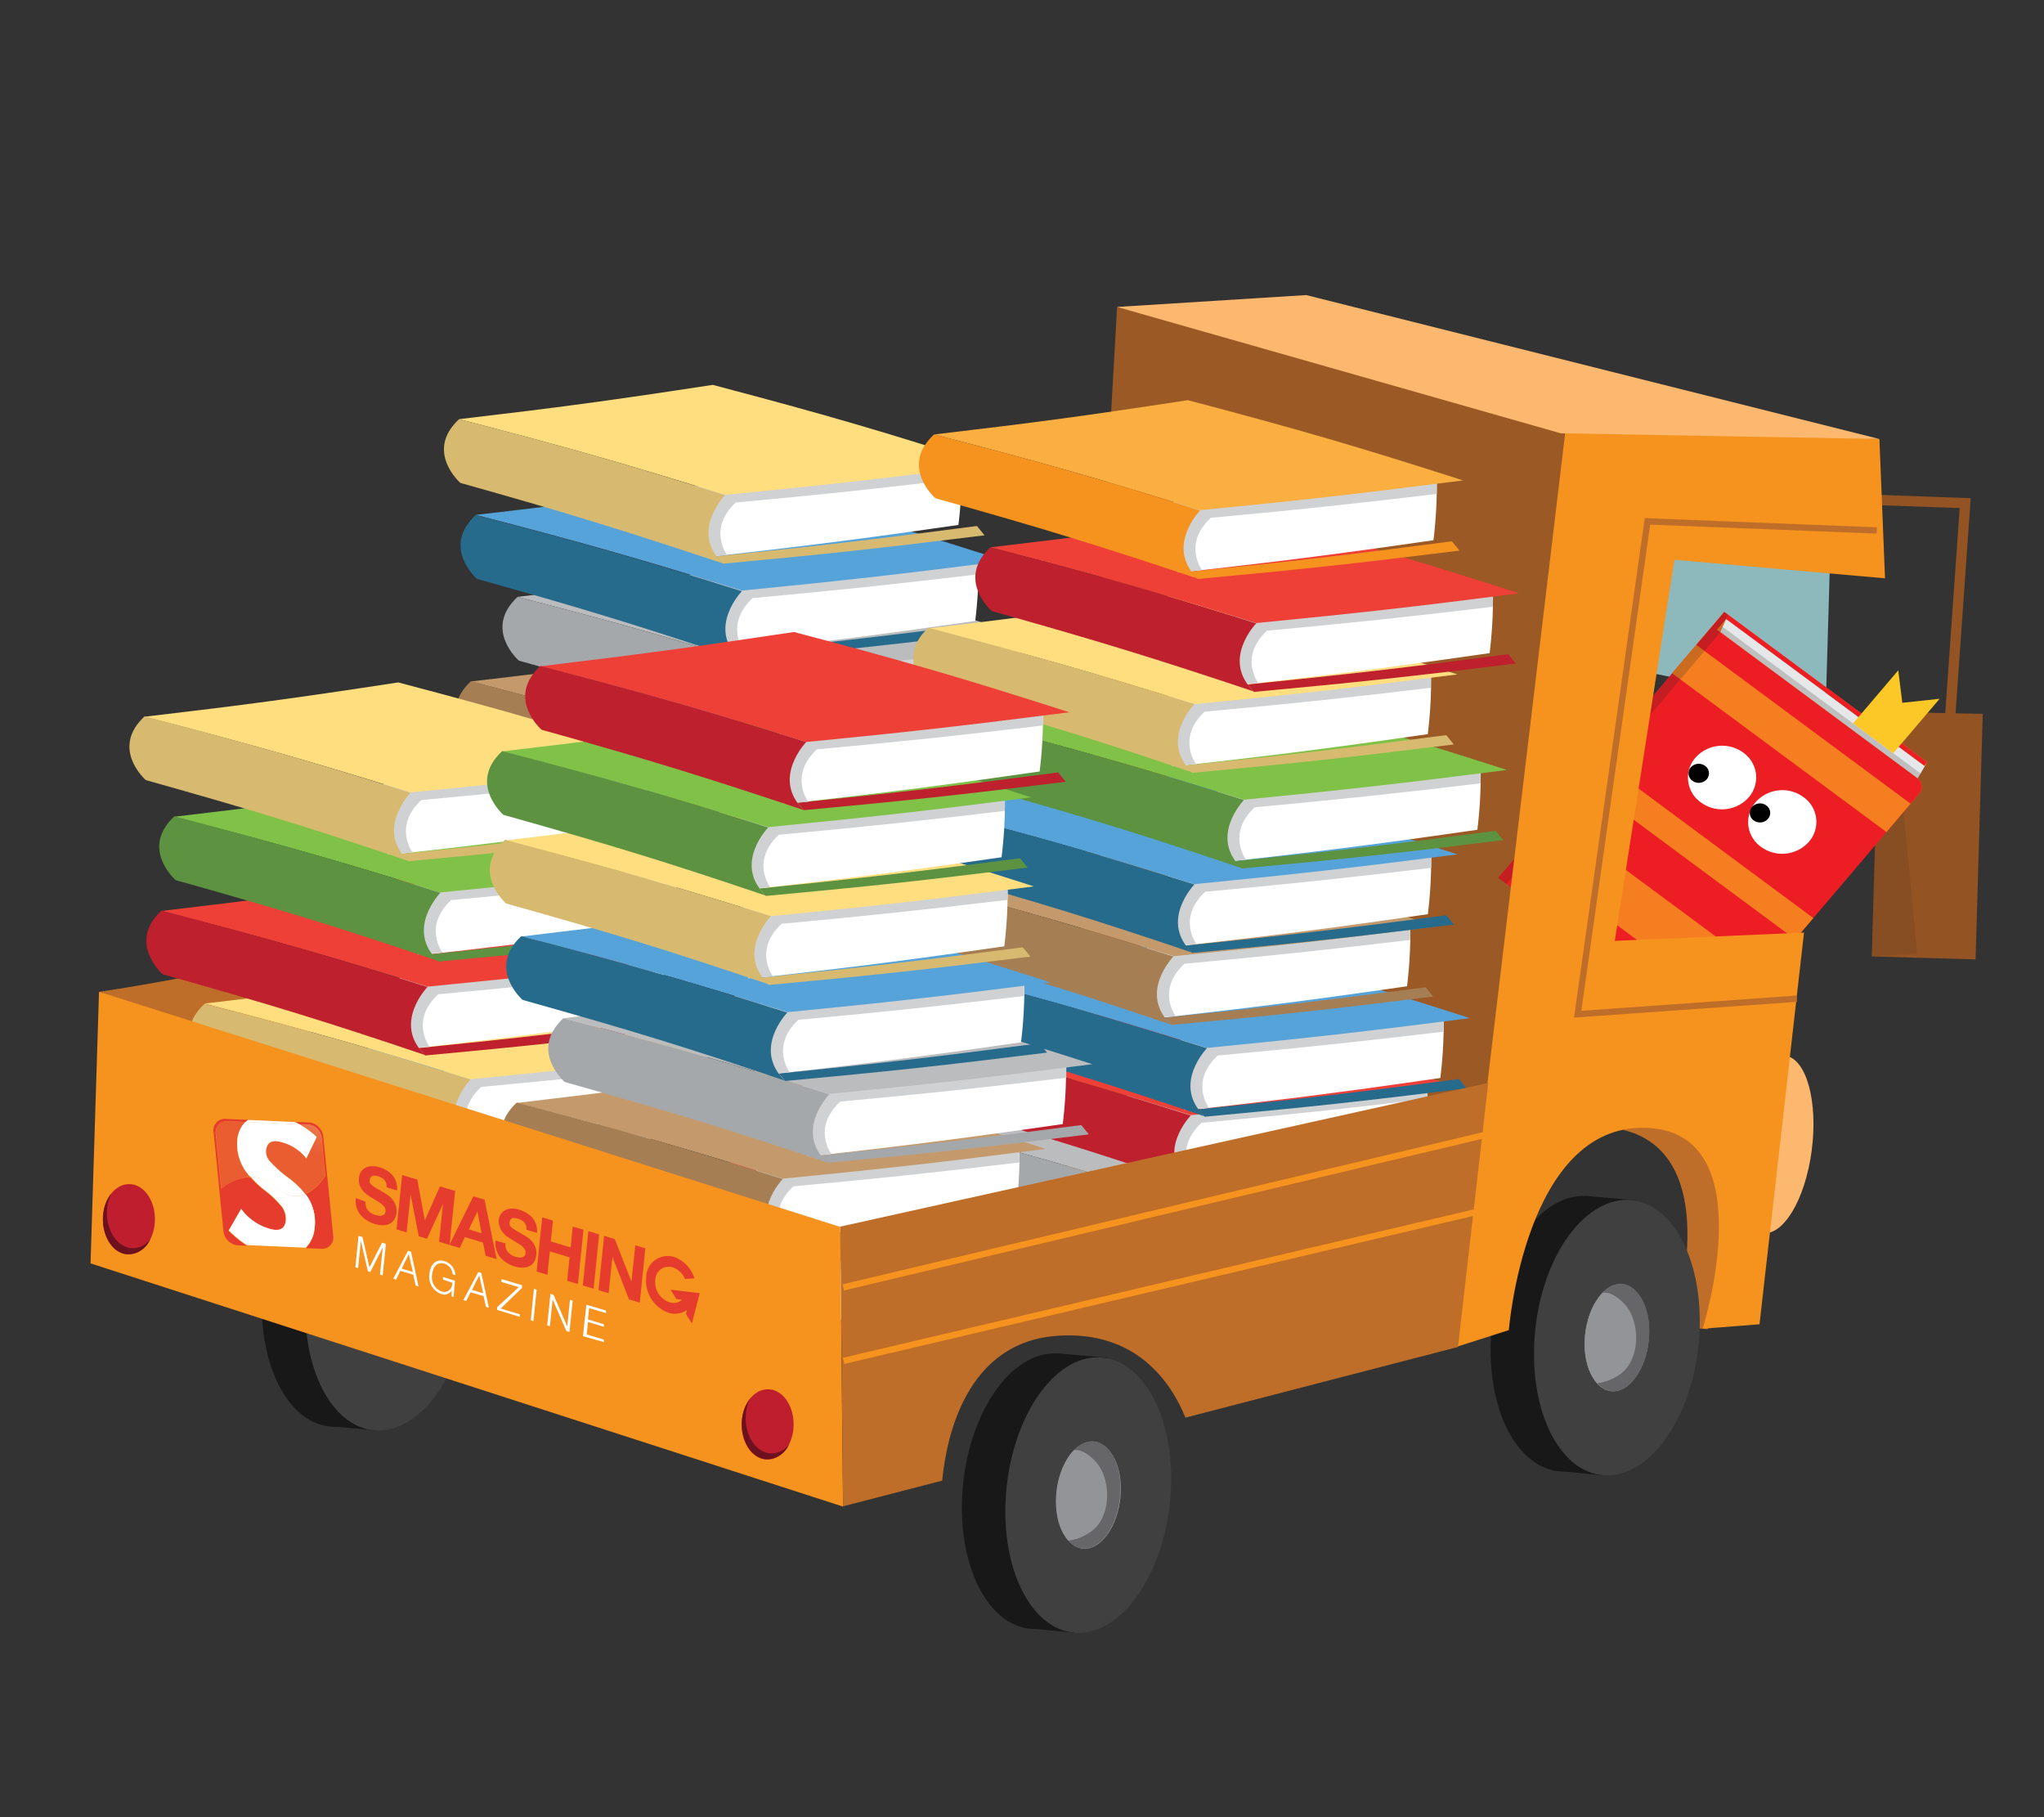 <svg xmlns="http://www.w3.org/2000/svg" xmlns:xlink="http://www.w3.org/1999/xlink" viewBox="0 0 270 240"><rect x="0" y="0" width="270" height="240" fill="#333333" stroke="none"/><defs><style>.cls-1,.cls-13,.cls-36,.cls-44{fill:none;}.cls-2{isolation:isolate;}.cls-3{fill:#fff;}.cls-4{fill:#a67e53;}.cls-5{fill:#d0d1d2;}.cls-6{fill:#c49a6c;}.cls-7{fill:#a5a8ab;}.cls-8{fill:#bbbcbe;}.cls-9{fill:#276b8c;}.cls-10{fill:#56a3da;}.cls-11{fill:#d7ba6f;}.cls-12{fill:#ffde7f;}.cls-13{stroke:#935323;stroke-width:1.36px;}.cls-13,.cls-36,.cls-44{stroke-miterlimit:10;}.cls-14{fill:#fbb86e;}.cls-15{fill:#bf6e29;}.cls-16{fill:#be202e;}.cls-17{fill:#ee4037;}.cls-18{fill:#5c9240;}.cls-19{fill:#80c247;}.cls-20{fill:#9a5925;}.cls-21{fill:#f6921e;}.cls-22{fill:#faaf40;}.cls-23{fill:#a4dbdf;opacity:0.8;}.cls-24{fill:#191818;}.cls-25{fill:#935323;}.cls-26,.cls-30,.cls-33{fill:#231f20;}.cls-26{opacity:0.1;}.cls-26,.cls-29,.cls-33{mix-blend-mode:multiply;}.cls-27{fill:#404041;}.cls-28{fill:#929497;}.cls-29{opacity:0.4;}.cls-31{fill:#e6e7e8;}.cls-32{fill:#f47e20;}.cls-33{opacity:0.2;}.cls-34{fill:#ec1e24;}.cls-35{fill:#fbc828;}.cls-36{stroke:#bf6e29;}.cls-36,.cls-44{stroke-width:0.83px;}.cls-37{fill:#e53c2d;}.cls-38{fill:#e95d31;}.cls-39{clip-path:url(#clip-path);}.cls-40{opacity:0.65;fill:url(#radial-gradient);}.cls-40,.cls-41{mix-blend-mode:overlay;}.cls-41{opacity:0.3;fill:url(#radial-gradient-2);}.cls-42{fill:#be1e2d;}.cls-43{fill:#6d111e;}.cls-44{stroke:#f6921e;}</style><clipPath id="clip-path"><path class="cls-1" d="M28.34,149.74A1.48,1.48,0,0,1,29.77,148l11,.49a2.08,2.08,0,0,1,1.8,1.93L43.83,163a1.48,1.48,0,0,1-1.43,1.78l-11-.49a2.09,2.09,0,0,1-1.8-1.93l-1.26-12.64Z"/></clipPath><radialGradient id="radial-gradient" cx="1195.31" cy="1987" r="11.28" gradientTransform="matrix(0.9, 0.27, -0.1, 0.99, -833.79, -2147.69)" gradientUnits="userSpaceOnUse"><stop offset="0" stop-color="#fff"/><stop offset="0.1" stop-color="#fefbfa" stop-opacity="0.98"/><stop offset="0.22" stop-color="#fdefec" stop-opacity="0.91"/><stop offset="0.36" stop-color="#faddd5" stop-opacity="0.81"/><stop offset="0.51" stop-color="#f7c2b5" stop-opacity="0.66"/><stop offset="0.68" stop-color="#f2a08c" stop-opacity="0.47"/><stop offset="0.84" stop-color="#ed775b" stop-opacity="0.24"/><stop offset="1" stop-color="#e74d28" stop-opacity="0"/></radialGradient><radialGradient id="radial-gradient-2" cx="1195.31" cy="1987" r="11.28" gradientTransform="matrix(0.9, 0.27, -0.1, 0.99, -833.79, -2147.69)" gradientUnits="userSpaceOnUse"><stop offset="0" stop-color="#f8bb38"/><stop offset="0.1" stop-color="#f8b838" stop-opacity="0.98"/><stop offset="0.22" stop-color="#f6b137" stop-opacity="0.91"/><stop offset="0.37" stop-color="#f5a535" stop-opacity="0.8"/><stop offset="0.52" stop-color="#f29432" stop-opacity="0.65"/><stop offset="0.69" stop-color="#ef7f2f" stop-opacity="0.45"/><stop offset="0.86" stop-color="#eb652b" stop-opacity="0.22"/><stop offset="1" stop-color="#e74d28" stop-opacity="0"/></radialGradient></defs><title>Artboard 29 copy 7</title><g class="cls-2"><g id="Layer_1" data-name="Layer 1"><path class="cls-3" d="M96.17,108.11c12.59-1.42,19-2.24,32-4.11a59,59,0,0,0,.44-7.81c-12.21.32-18.27.43-30.28.57-2.84,1.42-4.26,2.11-7.11,3.46A54.06,54.06,0,0,1,93,107.32Z"/><path class="cls-4" d="M97,109.11c13.58-1.26,20.51-2,34.57-3.75l-1-1.23c-14,1.84-20.9,2.63-34.43,4Z"/><path class="cls-5" d="M97.62,108S95,104.54,98.76,101c11.79-1.1,17.76-1.73,29.85-3.16,0-.68,0-1,0-1.7C114.53,97.49,107.57,98,93.84,99c-.31,1.84-.49,2.76-.92,4.59.64,1.86.94,2.78,1.43,4.64Z"/><path class="cls-6" d="M62.21,90c14.57,3.78,21.61,5.8,35.13,10,13.7-1.34,20.66-2.13,34.74-3.93-14-4.49-21.28-6.62-36.36-10.6C82.15,87.57,75.44,88.47,62.21,90Z"/><path class="cls-4" d="M97.35,100.06s-4.7,4.84-.3,9c-13.29-4.49-20.24-6.62-34.67-10.67,0,0-4.76-4.16-.17-8.42C76.78,93.8,83.83,95.82,97.35,100.06Z"/><path class="cls-3" d="M102.33,96.92c12.59-1.42,19-2.24,32-4.11a58.85,58.85,0,0,0,.44-7.81c-12.21.32-18.27.43-30.28.57C101.67,87,100.25,87.68,97.4,89a54,54,0,0,1,1.75,7.11Z"/><path class="cls-7" d="M103.21,97.92c13.58-1.26,20.51-2,34.57-3.75l-1-1.23c-14,1.84-20.9,2.63-34.43,4Z"/><path class="cls-5" d="M103.78,96.77s-2.63-3.42,1.14-6.93c11.79-1.1,17.76-1.73,29.85-3.15,0-.68,0-1,0-1.7-14.1,1.31-21.06,1.87-34.79,2.8-.31,1.84-.49,2.76-.92,4.59.64,1.86.94,2.78,1.44,4.64Z"/><path class="cls-8" d="M68.37,78.83c14.57,3.78,21.61,5.8,35.13,10,13.7-1.34,20.66-2.13,34.74-3.93-14-4.49-21.28-6.62-36.36-10.6C88.31,76.39,81.59,77.28,68.37,78.83Z"/><path class="cls-7" d="M103.5,88.88s-4.7,4.84-.3,9C89.91,93.43,83,91.3,68.54,87.25c0,0-4.76-4.16-.17-8.42C82.94,82.62,90,84.63,103.5,88.88Z"/><path class="cls-3" d="M96.82,86.12c12.59-1.42,19-2.24,32-4.11a58.67,58.67,0,0,0,.44-7.81c-12.21.32-18.27.43-30.28.57-2.84,1.42-4.26,2.11-7.1,3.46a54.25,54.25,0,0,1,1.75,7.11Z"/><path class="cls-9" d="M97.69,87.12c13.58-1.26,20.52-2,34.57-3.75l-1-1.23c-14,1.84-20.9,2.63-34.43,4Z"/><path class="cls-5" d="M98.26,86S95.64,82.55,99.4,79c11.79-1.1,17.77-1.73,29.85-3.15,0-.68,0-1,0-1.7-14.1,1.31-21.06,1.87-34.79,2.8-.31,1.84-.49,2.76-.92,4.59.65,1.86.94,2.78,1.44,4.64Z"/><path class="cls-10" d="M62.86,68c14.57,3.78,21.61,5.8,35.13,10,13.7-1.34,20.66-2.13,34.74-3.93-14-4.49-21.28-6.62-36.36-10.6C82.8,65.59,76.08,66.48,62.86,68Z"/><path class="cls-9" d="M98,78.08s-4.7,4.84-.3,9C84.4,82.64,77.45,80.5,63,76.45c0,0-4.76-4.16-.16-8.42C77.42,71.82,84.47,73.83,98,78.08Z"/><path class="cls-3" d="M94.6,73.44c12.59-1.42,19-2.24,32-4.11a58.83,58.83,0,0,0,.44-7.81c-12.21.32-18.27.43-30.28.57-2.84,1.42-4.26,2.11-7.1,3.46a54.12,54.12,0,0,1,1.76,7.11Z"/><path class="cls-11" d="M95.48,74.45c13.58-1.26,20.51-2,34.57-3.75l-1-1.23c-14,1.84-20.9,2.63-34.43,4Z"/><path class="cls-5" d="M96.05,73.3s-2.63-3.42,1.14-6.93C109,65.27,115,64.64,127,63.21c0-.68,0-1,0-1.7C113,62.82,106,63.38,92.27,64.31c-.31,1.85-.49,2.76-.92,4.59.65,1.85.94,2.78,1.44,4.64Z"/><path class="cls-12" d="M60.64,55.36c14.57,3.78,21.61,5.8,35.13,10,13.7-1.34,20.66-2.13,34.74-3.93-14-4.49-21.28-6.62-36.36-10.6C80.58,52.91,73.87,53.81,60.64,55.36Z"/><path class="cls-11" d="M95.77,65.4s-4.7,4.84-.3,9C82.18,70,75.23,67.82,60.81,63.78c0,0-4.76-4.16-.17-8.42C75.21,59.14,82.26,61.15,95.77,65.4Z"/><polyline class="cls-13" points="241.97 65.82 259.59 66.45 257.16 100.94"/><path class="cls-14" d="M239.31,152c-.86,6.46-3.78,11.31-6.53,10.83s-4.28-6.11-3.42-12.57,3.78-11.31,6.53-10.83S240.17,145.52,239.31,152Z"/><path class="cls-15" d="M13.08,131s22-3.29,21.88-5.19,8.58,15.36,8.58,15.36l-16.79.7Z"/><path class="cls-3" d="M53.42,160.41c12.59-1.42,19-2.24,32-4.11a58.61,58.61,0,0,0,.44-7.81c-12.21.32-18.27.43-30.28.57-2.84,1.42-4.25,2.11-7.11,3.46a54,54,0,0,1,1.76,7.11Z"/><path class="cls-9" d="M54.29,161.41c13.58-1.26,20.51-2,34.57-3.75l-1-1.23c-14,1.84-20.9,2.63-34.43,4Z"/><path class="cls-5" d="M54.87,160.26s-2.63-3.42,1.13-6.93c11.79-1.09,17.77-1.72,29.85-3.15,0-.68,0-1,0-1.7-14.1,1.31-21.06,1.87-34.79,2.8-.31,1.84-.49,2.76-.92,4.59.65,1.85.94,2.78,1.44,4.64Z"/><path class="cls-10" d="M19.46,142.32c14.57,3.78,21.61,5.8,35.13,10,13.7-1.34,20.66-2.13,34.74-3.93-14-4.49-21.28-6.62-36.36-10.6C39.4,139.88,32.68,140.77,19.46,142.32Z"/><path class="cls-9" d="M54.59,152.37s-4.7,4.84-.3,9c-13.29-4.49-20.24-6.62-34.67-10.67,0,0-4.76-4.16-.17-8.42C34,146.11,41.07,148.12,54.59,152.37Z"/><path class="cls-3" d="M61,150.62c12.59-1.42,19-2.24,32-4.11a58.72,58.72,0,0,0,.44-7.81c-12.21.32-18.27.43-30.28.57-2.84,1.42-4.25,2.11-7.1,3.46a54,54,0,0,1,1.75,7.11Z"/><path class="cls-11" d="M61.85,151.63c13.58-1.26,20.51-2,34.57-3.75l-1-1.23c-14,1.84-20.9,2.63-34.43,4Z"/><path class="cls-5" d="M62.42,150.48s-2.63-3.42,1.14-6.93c11.79-1.09,17.76-1.73,29.85-3.15,0-.68,0-1,0-1.7-14.1,1.31-21.07,1.87-34.79,2.8-.31,1.84-.49,2.76-.93,4.59.65,1.85.94,2.78,1.44,4.64Z"/><path class="cls-12" d="M27,132.54c14.57,3.78,21.61,5.8,35.13,10,13.7-1.34,20.66-2.12,34.74-3.93-14-4.49-21.28-6.62-36.36-10.6C47,130.09,40.24,131,27,132.54Z"/><path class="cls-11" d="M62.15,142.58s-4.7,4.84-.3,9C48.56,147.14,41.61,145,27.18,141c0,0-4.76-4.16-.16-8.42C41.58,136.32,48.63,138.34,62.15,142.58Z"/><path class="cls-3" d="M55.3,138.39c12.59-1.42,19-2.24,32-4.11a58.83,58.83,0,0,0,.44-7.81c-12.21.32-18.27.43-30.28.57-2.84,1.42-4.26,2.11-7.11,3.46a54.06,54.06,0,0,1,1.76,7.11Z"/><path class="cls-16" d="M56.17,139.4c13.58-1.26,20.51-2,34.57-3.75l-1-1.23c-14,1.84-20.9,2.63-34.43,4Z"/><path class="cls-5" d="M56.74,138.25s-2.63-3.42,1.14-6.93c11.79-1.09,17.77-1.73,29.85-3.15,0-.68,0-1,0-1.7-14.1,1.31-21.06,1.87-34.79,2.8-.31,1.85-.49,2.76-.92,4.59.65,1.85.94,2.78,1.44,4.64Z"/><path class="cls-17" d="M21.34,120.31c14.57,3.78,21.61,5.8,35.13,10,13.7-1.34,20.66-2.13,34.74-3.93-14-4.49-21.28-6.62-36.36-10.6C41.28,117.86,34.56,118.76,21.34,120.31Z"/><path class="cls-16" d="M56.47,130.35s-4.7,4.84-.3,9c-13.29-4.48-20.24-6.62-34.67-10.67,0,0-4.76-4.16-.17-8.42C35.9,124.09,43,126.1,56.47,130.35Z"/><path class="cls-3" d="M57,126c12.59-1.42,19-2.24,32-4.11a58.65,58.65,0,0,0,.44-7.81c-12.21.32-18.27.43-30.28.57-2.84,1.42-4.26,2.11-7.11,3.46a53.8,53.8,0,0,1,1.75,7.11Z"/><path class="cls-18" d="M57.88,127c13.59-1.26,20.51-2,34.57-3.75l-1-1.23c-14,1.84-20.9,2.63-34.43,4Z"/><path class="cls-5" d="M58.45,125.81s-2.63-3.42,1.14-6.93c11.79-1.1,17.76-1.73,29.85-3.15,0-.68,0-1,0-1.7-14.1,1.31-21.06,1.87-34.79,2.8-.31,1.84-.49,2.76-.92,4.59.65,1.85.94,2.78,1.44,4.64Z"/><path class="cls-19" d="M23,107.87c14.57,3.78,21.61,5.8,35.13,10,13.7-1.34,20.66-2.12,34.74-3.93-14-4.49-21.28-6.62-36.36-10.6C43,105.42,36.26,106.32,23,107.87Z"/><path class="cls-18" d="M58.17,117.91s-4.7,4.84-.3,9c-13.29-4.49-20.24-6.62-34.67-10.67,0,0-4.76-4.16-.17-8.42C37.61,111.65,44.66,113.66,58.17,117.91Z"/><path class="cls-3" d="M53.06,112.74c12.59-1.42,19-2.24,32-4.11a58.83,58.83,0,0,0,.44-7.81c-12.21.32-18.27.43-30.28.57-2.84,1.42-4.26,2.11-7.11,3.46A54.05,54.05,0,0,1,49.88,112Z"/><path class="cls-11" d="M53.93,113.75c13.58-1.26,20.51-2,34.57-3.75l-1-1.23c-14,1.84-20.9,2.63-34.43,4Z"/><path class="cls-5" d="M54.51,112.6s-2.63-3.42,1.14-6.93c11.79-1.09,17.77-1.73,29.85-3.15,0-.68,0-1,0-1.7-14.1,1.31-21.07,1.87-34.79,2.79-.31,1.85-.49,2.76-.92,4.59.65,1.85.94,2.78,1.44,4.64Z"/><path class="cls-12" d="M19.1,94.66c14.57,3.78,21.61,5.8,35.13,10,13.7-1.34,20.66-2.12,34.74-3.93-14-4.49-21.28-6.62-36.36-10.6C39,92.21,32.32,93.11,19.1,94.66Z"/><path class="cls-11" d="M54.23,104.7s-4.7,4.84-.3,9c-13.29-4.49-20.24-6.62-34.67-10.67,0,0-4.76-4.16-.16-8.42C33.67,98.44,40.71,100.45,54.23,104.7Z"/><path class="cls-20" d="M207,55.1,147.56,40.54S140.16,172,139.81,171.82s60.45-21.63,60.45-21.63Z"/><path class="cls-3" d="M154.45,166.52c12.59-1.42,19-2.24,32-4.12a58.92,58.92,0,0,0,.44-7.81c-12.21.32-18.27.43-30.28.58-2.84,1.42-4.26,2.11-7.11,3.46a53.82,53.82,0,0,1,1.75,7.11Z"/><path class="cls-7" d="M155.32,167.52c13.59-1.26,20.52-2,34.57-3.75l-1-1.23c-14,1.84-20.9,2.63-34.43,4Z"/><path class="cls-5" d="M155.9,166.37s-2.63-3.42,1.14-6.93c11.79-1.1,17.76-1.73,29.85-3.15,0-.68,0-1,0-1.7-14.1,1.31-21.06,1.87-34.79,2.8-.31,1.85-.49,2.76-.92,4.59.65,1.85.94,2.78,1.44,4.64Z"/><path class="cls-8" d="M120.49,148.43c14.57,3.78,21.62,5.8,35.13,10,13.7-1.34,20.66-2.13,34.74-3.93-14-4.49-21.28-6.62-36.36-10.6C140.43,146,133.71,146.88,120.49,148.43Z"/><path class="cls-7" d="M155.62,158.47s-4.7,4.84-.3,9C142,163,135.08,160.9,120.66,156.85c0,0-4.76-4.16-.17-8.42C135.06,152.21,142.1,154.23,155.62,158.47Z"/><path class="cls-3" d="M156.12,155.37c12.59-1.42,19-2.24,32-4.11a58.68,58.68,0,0,0,.44-7.81c-12.21.32-18.27.43-30.28.57-2.84,1.42-4.25,2.11-7.1,3.46a54.14,54.14,0,0,1,1.75,7.12Z"/><path class="cls-16" d="M157,156.37c13.58-1.26,20.51-2,34.57-3.75l-1-1.23c-14,1.84-20.9,2.63-34.43,4Z"/><path class="cls-5" d="M157.57,155.22s-2.63-3.42,1.14-6.93c11.79-1.1,17.77-1.73,29.85-3.16,0-.68,0-1,0-1.7-14.1,1.31-21.06,1.87-34.79,2.79-.31,1.84-.5,2.76-.93,4.59.65,1.85.94,2.78,1.44,4.64Z"/><path class="cls-17" d="M122.16,137.28c14.57,3.78,21.61,5.8,35.13,10C171,146,177.94,145.2,192,143.4c-14-4.49-21.28-6.62-36.36-10.6C142.1,134.84,135.38,135.73,122.16,137.28Z"/><path class="cls-16" d="M157.29,147.33s-4.7,4.84-.3,9c-13.29-4.49-20.24-6.63-34.67-10.67,0,0-4.76-4.16-.17-8.42C136.73,141.07,143.77,143.08,157.29,147.33Z"/><path class="cls-3" d="M158.26,146.49c12.59-1.42,19-2.24,32-4.12a58.93,58.93,0,0,0,.44-7.81c-12.21.32-18.27.43-30.28.58-2.84,1.42-4.25,2.11-7.1,3.46a54.16,54.16,0,0,1,1.75,7.11Z"/><path class="cls-9" d="M159.14,147.49c13.58-1.26,20.52-2,34.57-3.75l-1-1.23c-14,1.84-20.9,2.63-34.43,4Z"/><path class="cls-5" d="M159.71,146.34s-2.63-3.42,1.14-6.93c11.79-1.1,17.76-1.73,29.85-3.15,0-.68,0-1,0-1.7-14.1,1.31-21.06,1.87-34.79,2.8-.31,1.85-.49,2.76-.92,4.59.65,1.85.94,2.78,1.44,4.64Z"/><path class="cls-10" d="M124.3,128.4c14.57,3.78,21.61,5.8,35.13,10,13.7-1.34,20.66-2.13,34.74-3.93-14-4.49-21.28-6.62-36.36-10.6C144.24,126,137.53,126.85,124.3,128.4Z"/><path class="cls-9" d="M159.43,138.44s-4.7,4.84-.3,9c-13.29-4.49-20.24-6.62-34.67-10.67,0,0-4.76-4.16-.17-8.42C138.87,132.18,145.92,134.2,159.43,138.44Z"/><path class="cls-3" d="M153.86,134.37c12.59-1.42,19-2.24,32-4.11a59,59,0,0,0,.44-7.81c-12.21.32-18.27.43-30.28.57-2.84,1.42-4.25,2.11-7.1,3.46a53.92,53.92,0,0,1,1.76,7.11Z"/><path class="cls-4" d="M154.74,135.37c13.58-1.26,20.51-2,34.57-3.75l-1-1.23c-14,1.84-20.9,2.63-34.43,4Z"/><path class="cls-5" d="M155.31,134.22s-2.63-3.42,1.14-6.93c11.79-1.1,17.77-1.73,29.85-3.15,0-.68,0-1,0-1.7-14.1,1.31-21.06,1.87-34.79,2.8-.31,1.85-.49,2.76-.92,4.59.65,1.86.94,2.78,1.44,4.64Z"/><path class="cls-6" d="M119.9,116.28c14.57,3.78,21.61,5.8,35.13,10,13.7-1.34,20.66-2.13,34.74-3.93-14-4.49-21.28-6.62-36.36-10.6C139.84,113.84,133.13,114.73,119.9,116.28Z"/><path class="cls-4" d="M155,126.33s-4.7,4.84-.3,9c-13.29-4.49-20.24-6.62-34.67-10.67,0,0-4.76-4.16-.17-8.42C134.47,120.07,141.52,122.08,155,126.33Z"/><path class="cls-3" d="M156.61,124.86c12.59-1.42,19-2.24,32-4.12a58.75,58.75,0,0,0,.44-7.81c-12.21.32-18.27.43-30.28.57-2.84,1.42-4.26,2.11-7.1,3.46a54.36,54.36,0,0,1,1.75,7.11Z"/><path class="cls-9" d="M157.48,125.86c13.59-1.26,20.51-2,34.57-3.75l-1-1.23c-14,1.84-20.89,2.63-34.43,4Z"/><path class="cls-5" d="M158.06,124.71s-2.63-3.42,1.14-6.93c11.79-1.1,17.77-1.73,29.85-3.16,0-.68,0-1,0-1.7-14.1,1.31-21.06,1.87-34.79,2.79-.31,1.85-.49,2.77-.92,4.59.65,1.85.94,2.78,1.44,4.64Z"/><path class="cls-10" d="M122.65,106.77c14.57,3.78,21.61,5.8,35.13,10,13.7-1.34,20.66-2.13,34.74-3.93-14-4.49-21.28-6.62-36.36-10.6C142.59,104.32,135.87,105.22,122.65,106.77Z"/><path class="cls-9" d="M157.78,116.81s-4.7,4.84-.3,9c-13.29-4.49-20.24-6.62-34.67-10.67,0,0-4.76-4.16-.17-8.42C137.22,110.55,144.26,112.57,157.78,116.81Z"/><path class="cls-3" d="M163.15,113.7c12.59-1.42,19-2.24,32-4.11a58.59,58.59,0,0,0,.44-7.81c-12.21.32-18.27.43-30.28.57-2.84,1.42-4.26,2.11-7.1,3.46a54.4,54.4,0,0,1,1.75,7.11Z"/><path class="cls-18" d="M164,114.71c13.59-1.26,20.51-2,34.57-3.75l-1-1.23c-14,1.84-20.9,2.63-34.43,4Z"/><path class="cls-5" d="M164.6,113.55s-2.63-3.42,1.14-6.93c11.79-1.1,17.77-1.73,29.85-3.16,0-.68,0-1,0-1.7-14.1,1.31-21.06,1.87-34.79,2.8-.31,1.84-.49,2.76-.92,4.59.65,1.85.94,2.78,1.44,4.64Z"/><path class="cls-19" d="M129.19,95.62c14.57,3.78,21.61,5.8,35.13,10,13.7-1.34,20.66-2.13,34.74-3.93-14-4.49-21.28-6.62-36.36-10.6C149.13,93.17,142.41,94.07,129.19,95.62Z"/><path class="cls-18" d="M164.32,105.66s-4.7,4.84-.3,9c-13.29-4.49-20.24-6.62-34.67-10.67,0,0-4.76-4.16-.17-8.42C143.76,99.4,150.8,101.41,164.32,105.66Z"/><path class="cls-3" d="M156.6,101.07c12.59-1.42,19-2.24,32-4.11a58.89,58.89,0,0,0,.44-7.81c-12.21.32-18.27.43-30.28.57-2.84,1.42-4.26,2.11-7.1,3.46a54.17,54.17,0,0,1,1.76,7.12Z"/><path class="cls-11" d="M157.47,102.07c13.58-1.26,20.51-2,34.57-3.75l-1-1.23c-14,1.84-20.9,2.63-34.43,4Z"/><path class="cls-5" d="M158,100.92s-2.63-3.42,1.13-6.93C171,92.9,176.95,92.27,189,90.84c0-.68,0-1,0-1.7C175,90.45,168,91,154.26,91.94c-.31,1.84-.49,2.76-.92,4.59.65,1.85.94,2.78,1.44,4.64Z"/><path class="cls-12" d="M122.64,83c14.57,3.78,21.61,5.8,35.13,10,13.7-1.34,20.66-2.13,34.74-3.93-14-4.49-21.28-6.62-36.36-10.6C142.58,80.54,135.86,81.43,122.64,83Z"/><path class="cls-11" d="M157.77,93s-4.7,4.84-.3,9c-13.29-4.49-20.24-6.62-34.67-10.67,0,0-4.76-4.16-.17-8.42C137.21,86.77,144.25,88.78,157.77,93Z"/><path class="cls-3" d="M164.77,90.37c12.59-1.42,19-2.24,32-4.11a59.06,59.06,0,0,0,.44-7.81c-12.21.32-18.27.43-30.28.57-2.84,1.42-4.26,2.11-7.1,3.46a54.13,54.13,0,0,1,1.75,7.11Z"/><path class="cls-16" d="M165.65,91.38c13.58-1.26,20.51-2,34.57-3.75l-1-1.23c-14,1.84-20.9,2.63-34.43,4Z"/><path class="cls-5" d="M166.22,90.23s-2.63-3.42,1.14-6.93c11.79-1.1,17.77-1.73,29.85-3.16,0-.68,0-1,0-1.7-14.1,1.31-21.07,1.87-34.79,2.79-.31,1.84-.5,2.76-.92,4.59.65,1.85.94,2.78,1.44,4.64Z"/><path class="cls-17" d="M130.81,72.29c14.57,3.78,21.61,5.8,35.13,10,13.7-1.34,20.66-2.12,34.74-3.93-14-4.49-21.28-6.62-36.36-10.6C150.75,69.84,144,70.74,130.81,72.29Z"/><path class="cls-16" d="M165.94,82.33s-4.7,4.84-.3,9C152.35,86.89,145.4,84.75,131,80.7c0,0-4.76-4.16-.17-8.42C145.38,76.07,152.43,78.08,165.94,82.33Z"/><path class="cls-3" d="M157.35,75.46c12.59-1.42,19-2.24,32-4.11a58.89,58.89,0,0,0,.44-7.81c-12.21.32-18.27.43-30.28.57-2.84,1.42-4.26,2.11-7.11,3.46a54.18,54.18,0,0,1,1.76,7.11Z"/><path class="cls-21" d="M158.22,76.47c13.58-1.26,20.52-2,34.57-3.75l-1-1.23c-14,1.84-20.9,2.63-34.43,4Z"/><path class="cls-5" d="M158.8,75.32s-2.63-3.42,1.14-6.93c11.79-1.09,17.77-1.72,29.85-3.15,0-.68,0-1,0-1.7-14.1,1.31-21.06,1.87-34.79,2.8-.31,1.84-.49,2.76-.92,4.59.65,1.86.94,2.78,1.44,4.64Z"/><path class="cls-22" d="M123.39,57.38c14.57,3.78,21.61,5.8,35.13,10,13.7-1.34,20.66-2.13,34.74-3.93-14-4.49-21.28-6.62-36.36-10.6C143.33,54.93,136.61,55.83,123.39,57.38Z"/><path class="cls-21" d="M158.52,67.42s-4.7,4.84-.3,9C144.93,72,138,69.84,123.55,65.8c0,0-4.76-4.16-.17-8.42C138,61.16,145,63.18,158.52,67.42Z"/><path class="cls-15" d="M225,175.5l-4-.35s7.26-22.53-6.58-25.92l5.27-4.15,8,.7,3,6.13-1.54,16.31-3.58,7.33"/><path class="cls-23" d="M241.16,93.54l.58-19.78S222.19,70,221.87,69.26s-7.15,18.94-7.15,18.94Z"/><polygon class="cls-24" points="209.47 157.95 216.13 158.53 211.73 194.85 205.12 194.2 209.47 157.95"/><path class="cls-24" d="M200.67,163.9c-4.57,7.44-5.05,19-1.09,25.73s10.88,6.21,15.45-1.23,5.05-19,1.09-25.73S205.23,156.46,200.67,163.9Z"/><polygon class="cls-25" points="248.19 94.01 261.91 94.28 260.96 126.71 247.25 126.32 248.19 94.01"/><polygon class="cls-26" points="250.2 94.05 248.19 94.01 247.25 126.32 253.25 125.95 250.2 94.05"/><path class="cls-27" d="M206.4,164.41c-4.57,7.44-5.05,19-1.09,25.73s10.88,6.21,15.45-1.23,5.05-19,1.09-25.73S211,157,206.4,164.41Z"/><path class="cls-28" d="M210.8,171.91c-1.77,2.88-2,7.35-.42,10s4.22,2.41,6-.47,2-7.35.42-10S212.57,169,210.8,171.91Z"/><path class="cls-28" d="M216.36,181.42c1.78-2.88,2-7.35.44-10s-4.22-2.42-6,.46-2,7.35-.44,10S214.59,184.3,216.36,181.42Z"/><g class="cls-29"><path class="cls-30" d="M211,182.69a6.72,6.72,0,0,0,3.23-1.36c2.23-1.8,2.49-6,.79-8.57-.72-1-2.19-2.25-3.32-2,1.7-1.77,3.84-1.59,5.14.65,1.53,2.63,1.34,7.09-.44,10C214.8,184,212.53,184.42,211,182.69Z"/></g><polygon class="cls-24" points="139.63 178.74 146.29 179.32 141.89 215.64 135.28 214.99 139.63 178.74"/><path class="cls-24" d="M130.83,184.7c-4.57,7.44-5.05,19-1.09,25.73s10.88,6.22,15.45-1.23,5.05-19,1.09-25.73S135.4,177.25,130.83,184.7Z"/><path class="cls-27" d="M136.57,185.2c-4.57,7.44-5.05,19-1.09,25.73s10.88,6.22,15.45-1.23S156,190.74,152,184,141.13,177.76,136.57,185.2Z"/><path class="cls-28" d="M141,192.7c-1.77,2.88-2,7.35-.42,10s4.22,2.41,6-.47,2-7.35.42-10S142.73,189.82,141,192.7Z"/><path class="cls-28" d="M146.52,202.21c1.78-2.88,2-7.35.44-10s-4.22-2.42-6,.46-2,7.35-.44,10S144.75,205.09,146.52,202.21Z"/><g class="cls-29"><path class="cls-30" d="M141.12,203.48a6.73,6.73,0,0,0,3.23-1.37c2.23-1.8,2.49-6,.79-8.57-.72-1-2.19-2.25-3.32-2,1.7-1.77,3.84-1.59,5.14.65,1.53,2.63,1.34,7.09-.44,10C145,204.75,142.69,205.21,141.12,203.48Z"/></g><polygon class="cls-24" points="47.15 152.01 53.81 152.59 49.41 188.91 42.8 188.26 47.15 152.01"/><path class="cls-24" d="M38.35,158c-4.57,7.44-5.05,19-1.09,25.73s10.88,6.21,15.45-1.23,5.05-19,1.09-25.73S42.92,150.52,38.35,158Z"/><path class="cls-27" d="M44.09,158.47c-4.57,7.44-5.05,19-1.09,25.73s10.88,6.22,15.45-1.23,5.05-19,1.09-25.73S48.65,151,44.09,158.47Z"/><path class="cls-28" d="M48.48,166c-1.77,2.88-2,7.35-.42,10s4.22,2.41,6-.47,2-7.35.42-10S50.25,163.09,48.48,166Z"/><path class="cls-28" d="M54,175.48c1.78-2.88,2-7.35.44-10s-4.22-2.42-6,.46-2,7.35-.44,10S52.27,178.36,54,175.48Z"/><g class="cls-29"><path class="cls-30" d="M48.64,176.75a6.74,6.74,0,0,0,3.23-1.36c2.23-1.8,2.49-6,.79-8.57-.72-1-2.18-2.25-3.32-2,1.7-1.77,3.83-1.59,5.14.65,1.53,2.63,1.34,7.09-.44,10C52.48,178,50.21,178.48,48.64,176.75Z"/></g><path class="cls-3" d="M101.48,175.42c12.59-1.42,19-2.24,32-4.11a58.63,58.63,0,0,0,.44-7.81c-12.21.32-18.27.43-30.28.57-2.84,1.42-4.26,2.11-7.11,3.46a54.15,54.15,0,0,1,1.76,7.11Z"/><path class="cls-16" d="M102.36,176.42c13.58-1.26,20.51-2,34.57-3.75l-1-1.23c-14,1.84-20.9,2.63-34.43,4Z"/><path class="cls-5" d="M102.93,175.27s-2.63-3.42,1.14-6.93c11.79-1.09,17.77-1.72,29.85-3.15,0-.68,0-1,0-1.7-14.1,1.31-21.06,1.87-34.79,2.8-.31,1.84-.49,2.76-.92,4.59.65,1.85.94,2.78,1.44,4.64Z"/><path class="cls-17" d="M67.52,157.33c14.57,3.78,21.61,5.8,35.13,10,13.7-1.34,20.66-2.13,34.74-3.93-14-4.49-21.28-6.62-36.36-10.6C87.46,154.89,80.75,155.78,67.52,157.33Z"/><path class="cls-16" d="M102.65,167.38s-4.7,4.84-.3,9c-13.29-4.48-20.24-6.62-34.67-10.67,0,0-4.76-4.16-.17-8.42C82.09,161.12,89.14,163.13,102.65,167.38Z"/><path class="cls-3" d="M102.23,163.75c12.59-1.42,19-2.24,32-4.11a58.94,58.94,0,0,0,.44-7.81c-12.21.32-18.27.43-30.28.57-2.84,1.42-4.25,2.11-7.1,3.46A54.29,54.29,0,0,1,99.05,163Z"/><path class="cls-4" d="M103.1,164.76c13.58-1.26,20.51-2,34.57-3.75l-1-1.23c-14,1.84-20.9,2.63-34.43,4Z"/><path class="cls-5" d="M103.67,163.61s-2.63-3.42,1.14-6.93c11.79-1.09,17.77-1.72,29.85-3.15,0-.68,0-1,0-1.7-14.1,1.31-21.06,1.87-34.79,2.8-.31,1.85-.49,2.76-.92,4.59.65,1.85.94,2.78,1.44,4.64Z"/><path class="cls-6" d="M68.27,145.67c14.57,3.78,21.61,5.8,35.13,10,13.7-1.34,20.66-2.13,34.74-3.93-14-4.49-21.28-6.62-36.36-10.6C88.21,143.22,81.49,144.12,68.27,145.67Z"/><path class="cls-4" d="M103.4,155.71s-4.7,4.84-.3,9c-13.29-4.49-20.24-6.63-34.67-10.67,0,0-4.76-4.16-.17-8.42C82.83,149.45,89.88,151.47,103.4,155.71Z"/><path class="cls-3" d="M108.38,152.57c12.59-1.42,19-2.24,32-4.11a58.73,58.73,0,0,0,.44-7.81c-12.21.32-18.27.43-30.28.57-2.84,1.42-4.26,2.11-7.11,3.46a53.83,53.83,0,0,1,1.75,7.11Z"/><path class="cls-7" d="M109.26,153.57c13.58-1.26,20.51-2,34.57-3.75l-1-1.23c-14,1.84-20.9,2.63-34.43,4Z"/><path class="cls-5" d="M109.83,152.42S107.2,149,111,145.49c11.79-1.1,17.77-1.73,29.85-3.15,0-.68,0-1,0-1.7-14.1,1.31-21.06,1.87-34.79,2.8-.31,1.84-.49,2.76-.93,4.59.65,1.86.94,2.78,1.44,4.64Z"/><path class="cls-8" d="M74.42,134.48c14.57,3.78,21.61,5.8,35.13,10,13.7-1.34,20.66-2.13,34.74-3.93-14-4.49-21.28-6.62-36.36-10.6C94.36,132,87.65,132.93,74.42,134.48Z"/><path class="cls-7" d="M109.55,144.52s-4.7,4.84-.3,9C96,149.08,89,146.95,74.59,142.9c0,0-4.76-4.16-.17-8.42C89,138.26,96,140.28,109.55,144.52Z"/><path class="cls-3" d="M102.87,141.77c12.59-1.42,19-2.24,32-4.11a58.82,58.82,0,0,0,.44-7.81c-12.21.32-18.27.43-30.28.57-2.84,1.42-4.25,2.11-7.1,3.46A54.3,54.3,0,0,1,99.69,141Z"/><path class="cls-9" d="M103.74,142.77c13.58-1.26,20.51-2,34.57-3.75l-1-1.23c-14,1.84-20.9,2.63-34.43,4Z"/><path class="cls-5" d="M104.32,141.62s-2.63-3.42,1.14-6.93c11.79-1.09,17.77-1.72,29.85-3.15,0-.68,0-1,0-1.7-14.1,1.31-21.06,1.87-34.79,2.8-.31,1.85-.49,2.76-.92,4.59.65,1.86.94,2.78,1.44,4.64Z"/><path class="cls-10" d="M68.91,123.68c14.57,3.78,21.61,5.8,35.13,10,13.7-1.34,20.66-2.13,34.74-3.93-14-4.49-21.28-6.62-36.36-10.6C88.85,121.24,82.13,122.13,68.91,123.68Z"/><path class="cls-9" d="M104,133.73s-4.7,4.84-.3,9c-13.29-4.49-20.24-6.62-34.67-10.67,0,0-4.76-4.16-.17-8.42C83.48,127.47,90.52,129.48,104,133.73Z"/><path class="cls-3" d="M100.66,129.09c12.59-1.42,19-2.24,32-4.11a58.7,58.7,0,0,0,.44-7.81c-12.21.32-18.27.43-30.28.57-2.84,1.42-4.25,2.11-7.1,3.46a54.32,54.32,0,0,1,1.75,7.11Z"/><path class="cls-11" d="M101.53,130.09c13.58-1.26,20.51-2,34.57-3.75l-1-1.23c-14,1.84-20.9,2.63-34.43,4Z"/><path class="cls-5" d="M102.1,128.94s-2.63-3.42,1.14-6.93c11.79-1.1,17.77-1.73,29.85-3.16,0-.68,0-1,0-1.7C119,118.47,112,119,98.32,120c-.31,1.84-.49,2.77-.92,4.59.65,1.85.94,2.78,1.44,4.64Z"/><path class="cls-12" d="M66.7,111c14.57,3.78,21.61,5.8,35.13,10,13.7-1.34,20.65-2.12,34.74-3.93-14-4.49-21.28-6.62-36.36-10.6C86.64,108.56,79.92,109.45,66.7,111Z"/><path class="cls-11" d="M101.83,121s-4.7,4.84-.3,9c-13.29-4.49-20.24-6.63-34.67-10.67,0,0-4.76-4.16-.16-8.42C81.26,114.79,88.31,116.8,101.83,121Z"/><path class="cls-3" d="M100.3,117.33c12.59-1.42,19-2.24,32-4.11a58.8,58.8,0,0,0,.44-7.81c-12.21.32-18.27.43-30.28.58-2.84,1.42-4.26,2.11-7.11,3.46a53.87,53.87,0,0,1,1.75,7.11Z"/><path class="cls-18" d="M101.17,118.33c13.59-1.26,20.52-2,34.57-3.75l-1-1.23c-14,1.84-20.9,2.63-34.43,4Z"/><path class="cls-5" d="M101.74,117.18s-2.63-3.42,1.14-6.93c11.79-1.1,17.76-1.73,29.85-3.15,0-.68,0-1,0-1.7-14.1,1.31-21.06,1.87-34.79,2.8-.31,1.84-.49,2.76-.92,4.59.65,1.85.94,2.78,1.44,4.64Z"/><path class="cls-19" d="M66.34,99.24c14.57,3.78,21.61,5.8,35.13,10,13.7-1.34,20.66-2.12,34.74-3.93-14-4.49-21.28-6.62-36.36-10.6C86.28,96.8,79.56,97.69,66.34,99.24Z"/><path class="cls-18" d="M101.47,109.29s-4.7,4.84-.3,9c-13.29-4.49-20.24-6.62-34.67-10.67,0,0-4.76-4.16-.16-8.42C80.91,103,88,105,101.47,109.29Z"/><path class="cls-3" d="M105.33,106c12.59-1.42,19-2.24,32-4.11a58.77,58.77,0,0,0,.44-7.81c-12.21.32-18.27.43-30.28.57-2.84,1.42-4.26,2.11-7.1,3.46a54.19,54.19,0,0,1,1.75,7.11Z"/><path class="cls-16" d="M106.2,107c13.58-1.26,20.51-2,34.57-3.75l-1-1.23c-14,1.84-20.9,2.63-34.43,4Z"/><path class="cls-5" d="M106.78,105.9s-2.63-3.42,1.13-6.93c11.79-1.09,17.77-1.72,29.85-3.15,0-.68,0-1,0-1.7-14.1,1.31-21.06,1.87-34.79,2.8-.31,1.84-.49,2.76-.92,4.59.65,1.85.94,2.78,1.44,4.64Z"/><path class="cls-17" d="M71.37,88C85.94,91.74,93,93.75,106.5,98c13.7-1.34,20.66-2.13,34.74-3.93-14-4.49-21.28-6.62-36.36-10.6C91.31,85.51,84.59,86.41,71.37,88Z"/><path class="cls-16" d="M106.5,98s-4.7,4.84-.3,9C92.91,102.56,86,100.42,71.54,96.38c0,0-4.76-4.16-.16-8.42C85.94,91.74,93,93.75,106.5,98Z"/><polygon class="cls-31" points="254.26 101.19 228.02 81.75 225.59 84.61 252.34 104.42 254.26 101.19"/><path class="cls-32" d="M236.79,94.92c4.92,3.52,9.87,7,14.61,10.75l.82.65,1.27-1.5a1.41,1.41,0,0,0-.26-2.07l-26-19.29.8-1.73,26.27,19.46.27-.54L227.74,80.81l-3.67,4.32c1,.95,2.09,1.86,3.16,2.76C230.35,90.31,233.56,92.62,236.79,94.92Z"/><polygon class="cls-33" points="253.3 102.81 227.19 83.47 227.52 82.76 253.69 102.15 253.3 102.81"/><path class="cls-34" d="M225,136l-27.09-20.07,27.93-32.84.34-.39,1.21-1.43.39-.45.64.47,26.15,19.37-.38.45L228,81.74l-1.21,1.43,26.45,19.59a1.41,1.41,0,0,1,.26,2.07l-26.3,30.92A1.66,1.66,0,0,1,225,136Z"/><polygon class="cls-32" points="249.19 109.89 220.87 88.92 224.06 85.17 252.37 106.14 249.19 109.89"/><polygon class="cls-32" points="237.13 124.06 208.8 103.08 211.19 100.26 239.53 121.25 237.13 124.06"/><polygon class="cls-32" points="229.05 133.63 200.72 112.65 204.97 107.64 233.31 128.62 229.05 133.63"/><path class="cls-3" d="M231,105.3a4,4,0,0,0-.73-5.9,4.72,4.72,0,0,0-6.32.68,4,4,0,0,0,.73,5.9A4.72,4.72,0,0,0,231,105.3Z"/><path class="cls-3" d="M238.95,111.17a4,4,0,0,0-.73-5.9,4.72,4.72,0,0,0-6.32.68,4,4,0,0,0,.73,5.9A4.72,4.72,0,0,0,238.95,111.17Z"/><path d="M233.54,108.15a1.2,1.2,0,0,0-.22-1.77,1.41,1.41,0,0,0-1.89.2,1.2,1.2,0,0,0,.22,1.77A1.41,1.41,0,0,0,233.54,108.15Z"/><path d="M225.45,102.92a1.2,1.2,0,0,0-.22-1.77,1.41,1.41,0,0,0-1.89.2,1.2,1.2,0,0,0,.22,1.77A1.41,1.41,0,0,0,225.45,102.92Z"/><path class="cls-33" d="M227.24,83.5c.14-.41,1-2.31,1-2.31l-.51-.38-1.57,1.9-28.26,33.24,1.09.81,28.26-33.24Z"/><polyline class="cls-35" points="244.78 95.54 250.75 88.53 251.28 92.82 256.21 92.29 250.09 99.48"/><path class="cls-21" d="M207,55.1,248.26,58,249,76.38l-27.82-2.45-7.88,50.33,25-1.09-5.88,51.73-7.51.59s8.26-26.15-7.6-26.54-18,26.72-18,26.72l-7,2.24Z"/><polyline class="cls-36" points="247.91 70.06 217.62 68.86 208.4 133.95 237.36 131.9"/><polygon class="cls-21" points="111.36 198.98 11.96 166.86 13.08 130.99 110.99 162.04 111.36 198.98"/><polygon class="cls-14" points="248.26 57.98 172.54 38.97 147.56 40.54 206.17 57.23 248.26 57.98"/><path class="cls-15" d="M111,162l.37,36.94,13.09-3.39c.55-5.72,3.13-18.29,15.22-19.13,10.34-.72,15,6.08,16.91,10.81l36-9.33,4-34.88Z"/><g id="Text_MAGAZINE" data-name="Text MAGAZINE"><path class="cls-3" d="M47.36,163.22l.52.16.92,4,1.66-3.25.52.16-.43,4.16-.36-.11.37-3.59h0L48.92,168l-.33-.1-.92-4h0l-.37,3.59-.36-.11Z"/><path class="cls-3" d="M53.89,165.19l.4.12,1,4.6-.38-.12-.32-1.43-1.71-.52L52.33,169l-.38-.12Zm-.83,2.36,1.48.44L54,165.64Z"/><path class="cls-3" d="M59.92,171.3l-.26-.08,0-.77h0a1.12,1.12,0,0,1-1.38.45,2.42,2.42,0,0,1-1.55-2.7c.12-1.14.81-2,2-1.63a2,2,0,0,1,1.42,1.85l-.36-.11a1.58,1.58,0,0,0-1.1-1.41c-1-.3-1.51.49-1.6,1.4a2,2,0,0,0,1.23,2.26c.83.25,1.38-.25,1.45-1.14L58.51,169l0-.34,1.59.48Z"/><path class="cls-3" d="M63.18,168l.4.12,1,4.6-.38-.11-.33-1.43-1.71-.51-.58,1.16-.38-.12Zm-.83,2.36,1.47.44-.51-2.35Z"/><path class="cls-3" d="M66.26,168.93l2.7.81,0,.35-2.82,2.73,2.52.76,0,.34L65.66,173l0-.35L68.52,170l-2.3-.69Z"/><path class="cls-3" d="M70.53,170.22l.36.11-.43,4.16-.35-.11Z"/><path class="cls-3" d="M72.71,170.88l.4.12,1.82,4.18h0l.36-3.52.36.11-.43,4.16-.4-.12L73,171.63h0l-.36,3.52-.36-.11Z"/><path class="cls-3" d="M77.46,172.31l2.59.78,0,.34-2.23-.67-.15,1.5,2.09.63,0,.34-2.09-.63-.17,1.64,2.26.68,0,.34L77,176.47Z"/></g><g id="SMASHING_SCHRIFTZUG" data-name="SMASHING SCHRIFTZUG"><path id="SMASHING" class="cls-37" d="M85.36,168.69A2.84,2.84,0,0,1,89,166a4.36,4.36,0,0,1,2.73,2.84l-1.26.07a2.66,2.66,0,0,0-1.61-1.53,1.77,1.77,0,0,0-2.3,1.67A2.81,2.81,0,0,0,88.43,172a1.7,1.7,0,0,0,1.66-.34l-.74-.09-.78-1.24,1.93.23,1.93.23-.52,2-.52,2-.78-1.24.14-.55a2.74,2.74,0,0,1-2.46.37A4.51,4.51,0,0,1,85.36,168.69ZM47,158.24a2.82,2.82,0,0,0,.1,1.21,3,3,0,0,0,.52,1,3.31,3.31,0,0,0,.84.72,4.32,4.32,0,0,0,1,.47,3.63,3.63,0,0,0,1.17.18,2,2,0,0,0,.89-.22,1.51,1.51,0,0,0,.59-.58,2.31,2.31,0,0,0,.13-1.92,2.64,2.64,0,0,0-.48-.78,2.89,2.89,0,0,0-.61-.53c-.2-.14-.36-.24-.48-.3l-1-.58a4.32,4.32,0,0,1-.56-.4.9.9,0,0,1-.26-.33.75.75,0,0,1,0-.36.64.64,0,0,1,.13-.36.68.68,0,0,1,.25-.18.77.77,0,0,1,.33,0,1.76,1.76,0,0,1,.35.06,2.51,2.51,0,0,1,.47.2,1.41,1.41,0,0,1,.38.29,1.06,1.06,0,0,1,.24.41,1.49,1.49,0,0,1,.07.57l1.37.41a2.64,2.64,0,0,0-.6-2,3,3,0,0,0-.79-.65,4.1,4.1,0,0,0-1-.42,3.09,3.09,0,0,0-.88-.13,2,2,0,0,0-.82.17,1.61,1.61,0,0,0-.63.51,1.81,1.81,0,0,0-.3.89,2.19,2.19,0,0,0,.08.89,2.34,2.34,0,0,0,.38.71,3.29,3.29,0,0,0,.58.57c.22.16.45.31.68.45l.68.41a5.14,5.14,0,0,1,.59.4,1.76,1.76,0,0,1,.4.43.78.78,0,0,1,.12.52.67.67,0,0,1-.17.41.72.72,0,0,1-.34.17,1.26,1.26,0,0,1-.42,0,2.86,2.86,0,0,1-.41-.09,2.36,2.36,0,0,1-.54-.23,1.94,1.94,0,0,1-.44-.37,1.53,1.53,0,0,1-.27-.5,1.57,1.57,0,0,1-.05-.65ZM63.07,160l.54,2.88-1.68-.51Zm-3.68,4.37.73-7.08-2-.6-2,4.49-1-5.39-2-.6-.74,7.17,1.33.4.53-5,1.07,5.51,1.09.33,2.12-4.6L58,164l1.33.4,1.4.42.67-1.44,2.41.73.33,1.74,1.47.45L64,158.43,62.52,158Zm6.07-.53a2.83,2.83,0,0,0,.1,1.21,2.92,2.92,0,0,0,.52,1,3.28,3.28,0,0,0,.84.72,4.31,4.31,0,0,0,1,.47,3.59,3.59,0,0,0,1.17.18,2,2,0,0,0,.89-.22,1.54,1.54,0,0,0,.59-.58,2.18,2.18,0,0,0,.27-.86,2.08,2.08,0,0,0-.13-1.06,2.66,2.66,0,0,0-.48-.79,2.87,2.87,0,0,0-.61-.52c-.2-.14-.36-.24-.48-.3l-1-.58a4.56,4.56,0,0,1-.56-.4.9.9,0,0,1-.26-.33.79.79,0,0,1,0-.36.65.65,0,0,1,.13-.36.66.66,0,0,1,.25-.18.82.82,0,0,1,.33,0,1.59,1.59,0,0,1,.35.06,2.59,2.59,0,0,1,.47.2,1.41,1.41,0,0,1,.38.29,1.09,1.09,0,0,1,.24.41,1.44,1.44,0,0,1,.07.57l1.38.42a2.59,2.59,0,0,0-.11-1.12,2.57,2.57,0,0,0-.5-.89,2.94,2.94,0,0,0-.79-.65,4.29,4.29,0,0,0-1-.42,3,3,0,0,0-.88-.13,1.94,1.94,0,0,0-.82.17,1.58,1.58,0,0,0-.63.51,1.75,1.75,0,0,0-.31.89A2.21,2.21,0,0,0,66,162a2.41,2.41,0,0,0,.38.71,3.37,3.37,0,0,0,.57.57q.33.24.68.45l.68.41a5,5,0,0,1,.59.4,1.72,1.72,0,0,1,.4.43.79.79,0,0,1,.12.52.66.66,0,0,1-.17.41.77.77,0,0,1-.34.17,1.33,1.33,0,0,1-.42,0l-.41-.09a2.48,2.48,0,0,1-.54-.24,2,2,0,0,1-.44-.37,1.51,1.51,0,0,1-.27-.5,1.57,1.57,0,0,1-.06-.65Zm5.43,4.09,1.42.43.32-3.09,2.61.79-.32,3.09,1.42.43.73-7.17L75.66,162l-.28,2.75-2.62-.79.28-2.75-1.42-.43Zm6.1,1.84,1.42.43.73-7.17-1.42-.43Zm2.07.62,1.33.4L80.9,166l2.19,5.61,1.42.43.74-7.17-1.33-.4-.51,4.8-2.2-5.62-1.41-.43Z"/></g><g id="S"><g id="Kasten"><path class="cls-37" d="M44,163.12l-1.28-12.88a2.13,2.13,0,0,0-1.84-2L39,148.19c.21.1.41.21.61.32l1.06,0a2.13,2.13,0,0,1,1.83,2l.47,4.76a6.28,6.28,0,0,1-2.6,2.45,6.61,6.61,0,0,1,.62,1,6,6,0,0,1,.59,3.39,4.26,4.26,0,0,1-1.18,2.74l2.13.09A1.5,1.5,0,0,0,44,163.12Z"/><path class="cls-37" d="M30.18,162.55l1.64-2.85a7,7,0,0,0,3.57,2.57c1.43.43,2.2.08,2.32-1a2.64,2.64,0,0,0-.48-1.82,12.8,12.8,0,0,0-2.36-2.26,13.46,13.46,0,0,1-1.8-1.71A6,6,0,0,0,29.21,157l-.71-7.13A1.5,1.5,0,0,1,30,148.08l2.46.11a3.17,3.17,0,0,1,.35-.28l-3.13-.14a1.51,1.51,0,0,0-1.46,1.82l1.28,12.88a2.13,2.13,0,0,0,1.83,2l1.28.06-.09-.05A15,15,0,0,1,30.18,162.55Z"/><path class="cls-38" d="M31.34,150.68a3.83,3.83,0,0,1,1.08-2.49L30,148.08c-1.15-.05-1.57.71-1.46,1.82l.71,7.13a6,6,0,0,1,3.86-1.59A6.23,6.23,0,0,1,31.34,150.68Z"/><path class="cls-38" d="M40.46,153a5.93,5.93,0,0,0-3.23-2.15q-1.92-.58-2.1,1.11a1.94,1.94,0,0,0,.51,1.4,16.91,16.91,0,0,0,2.55,2.26,11.08,11.08,0,0,1,2.14,2.09,6.28,6.28,0,0,0,2.6-2.45l-.47-4.76a2,2,0,0,0-1.83-2l-1.06,0a12.33,12.33,0,0,1,2.28,1.67Z"/></g><g id="Blendeneffekt"><g class="cls-39"><path class="cls-40" d="M45.55,155.56c-.64,6.2-5.68,9.86-11.26,8.17s-9.6-8.08-9-14.28,5.68-9.86,11.26-8.17S46.18,149.36,45.55,155.56Z"/><path class="cls-41" d="M45.55,155.56c-.64,6.2-5.68,9.86-11.26,8.17s-9.6-8.08-9-14.28,5.68-9.86,11.26-8.17S46.18,149.36,45.55,155.56Z"/></g></g><g id="ausgespartes_S" data-name="ausgespartes S"><path class="cls-3" d="M32.42,148.19l7.15.32c-.2-.11-.41-.22-.61-.32l-6.19-.28A3.17,3.17,0,0,0,32.42,148.19Z"/><path class="cls-3" d="M41,158.72a6.61,6.61,0,0,0-.62-1,3.44,3.44,0,0,1-3.81-.9,5.09,5.09,0,0,0-3.46-1.39,13.46,13.46,0,0,0,1.8,1.71,12.8,12.8,0,0,1,2.36,2.26,2.64,2.64,0,0,1,.48,1.82c-.12,1.13-.89,1.48-2.32,1a7,7,0,0,1-3.57-2.57l-1.64,2.85a15,15,0,0,0,2.3,1.89l.09.05,7.78.35a4.26,4.26,0,0,0,1.18-2.74A6,6,0,0,0,41,158.72Z"/><path class="cls-3" d="M31.34,150.68a6.23,6.23,0,0,0,1.73,4.76,5.09,5.09,0,0,1,3.46,1.39,3.44,3.44,0,0,0,3.81.9,11.08,11.08,0,0,0-2.14-2.09,16.91,16.91,0,0,1-2.55-2.26,1.94,1.94,0,0,1-.51-1.4q.17-1.69,2.1-1.11A5.93,5.93,0,0,1,40.46,153l1.38-2.84a12.33,12.33,0,0,0-2.28-1.67l-7.15-.32A3.83,3.83,0,0,0,31.34,150.68Z"/></g></g><path class="cls-42" d="M104.82,188.5c.16-2.57-1.25-4.82-3.14-5s-3.54,1.69-3.7,4.26,1.25,4.82,3.14,5S104.67,191.06,104.82,188.5Z"/><path class="cls-43" d="M101.65,191.94c-1.89-.22-3.29-2.47-3.14-5a5.74,5.74,0,0,1,.59-2.25A5.38,5.38,0,0,0,98,187.72c-.16,2.57,1.25,4.82,3.14,5a3.2,3.2,0,0,0,3.11-2A2.91,2.91,0,0,1,101.65,191.94Z"/><line class="cls-44" x1="111.39" y1="170.03" x2="196.37" y2="149.84"/><line class="cls-44" x1="111.44" y1="179.73" x2="196.08" y2="159.82"/><path class="cls-42" d="M20.45,161.4c.16-2.57-1.25-4.82-3.14-5s-3.54,1.69-3.7,4.26,1.25,4.82,3.14,5S20.29,164,20.45,161.4Z"/><path class="cls-43" d="M17.27,164.84c-1.89-.22-3.29-2.47-3.14-5a5.76,5.76,0,0,1,.59-2.25,5.39,5.39,0,0,0-1.11,3.06c-.16,2.57,1.25,4.82,3.14,5a3.2,3.2,0,0,0,3.11-2A2.91,2.91,0,0,1,17.27,164.84Z"/></g></g></svg>